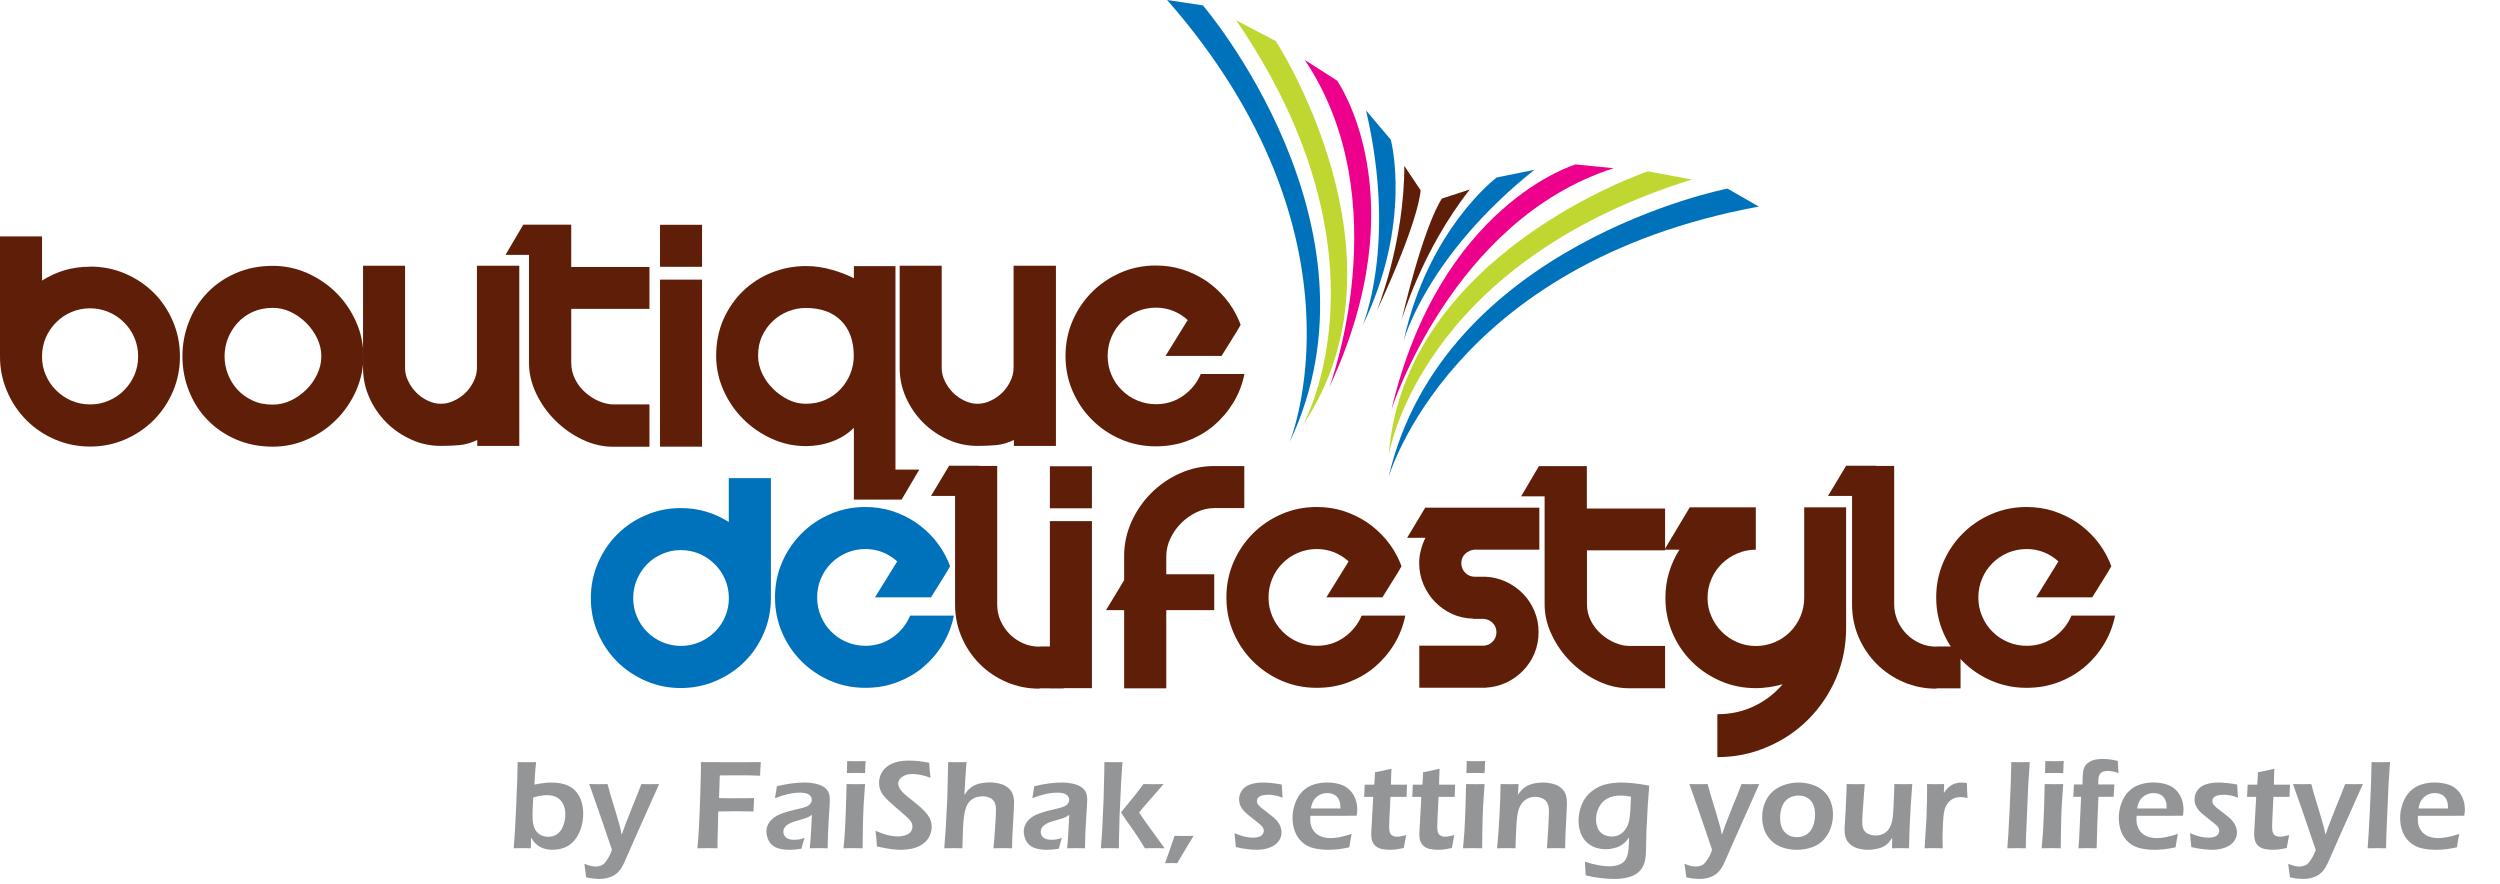 <svg width="232" height="82" viewBox="0 0 232 82" fill="none" xmlns="http://www.w3.org/2000/svg">
<path d="M108.31 0L111.63 0.5C111.63 0.5 129.21 20.98 119.67 41.05C119.67 41.05 127.55 21.98 108.31 0Z" fill="#0072BC"/>
<path d="M114.73 1.89L118.4 3.82C118.4 3.82 131.46 23.85 120.9 39.45C120.9 39.45 129.78 23.91 114.73 1.9V1.89Z" fill="#BFD730"/>
<path d="M121.08 5.56L124.08 7.48C124.08 7.48 131.66 18.18 123.37 35.91C123.37 35.91 129.85 18.62 121.08 5.56Z" fill="#EC008C"/>
<path d="M126.77 10.25L129.07 12.97C129.07 12.97 131.11 20.67 126.43 30.25C126.43 30.25 129.68 22.78 126.77 10.25Z" fill="#0072BC"/>
<path d="M130.32 15.39L131.83 17.65C131.83 17.65 131.83 20.14 127.75 28.89C127.75 28.89 130.32 22.63 130.32 15.39Z" fill="#5F1E07"/>
<path d="M163.22 19.17L160.31 17.5C160.31 17.5 133.82 22.66 128.85 44.32C128.85 44.32 134.5 24.47 163.22 19.17Z" fill="#0072BC"/>
<path d="M157 16.66L152.93 15.9C152.93 15.9 130.26 23.5 128.87 42.29C128.87 42.29 131.54 24.59 157 16.66Z" fill="#BFD730"/>
<path d="M149.75 15.61L146.21 15.26C146.21 15.26 133.63 18.96 129.13 37.99C129.13 37.99 134.77 20.41 149.75 15.61Z" fill="#EC008C"/>
<path d="M142.38 15.76L138.89 16.47C138.89 16.47 132.52 21.24 130.25 31.66C130.25 31.66 132.34 23.79 142.39 15.76H142.38Z" fill="#0072BC"/>
<path d="M136.41 17.58L133.82 18.42C133.82 18.42 132.28 20.37 130.05 29.76C130.05 29.76 131.92 23.26 136.41 17.57V17.58Z" fill="#5F1E07"/>
<path d="M8.36 24.74C9.51 24.74 10.59 24.95 11.61 25.39C12.62 25.82 13.51 26.42 14.27 27.17C15.03 27.93 15.62 28.82 16.05 29.83C16.48 30.84 16.7 31.92 16.7 33.08C16.7 34.24 16.48 35.31 16.05 36.32C15.62 37.33 15.02 38.22 14.27 38.98C13.51 39.74 12.62 40.34 11.61 40.78C10.6 41.22 9.51 41.44 8.36 41.44C7.21 41.44 6.12 41.22 5.1 40.78C4.08 40.34 3.19 39.74 2.44 38.98C1.69 38.22 1.09 37.34 0.66 36.32C0.22 35.31 0 34.23 0 33.08V21.94H3.9V26.04C4.54 25.63 5.23 25.31 5.98 25.08C6.73 24.86 7.52 24.75 8.35 24.75L8.36 24.74ZM8.36 37.53C8.97 37.53 9.54 37.42 10.09 37.18C10.63 36.95 11.11 36.63 11.51 36.22C11.92 35.81 12.24 35.34 12.47 34.81C12.7 34.28 12.82 33.7 12.82 33.07C12.82 32.44 12.7 31.87 12.47 31.33C12.24 30.79 11.92 30.32 11.51 29.92C11.1 29.51 10.63 29.19 10.09 28.96C9.55 28.73 8.97 28.61 8.36 28.61C7.75 28.61 7.16 28.73 6.62 28.96C6.08 29.19 5.61 29.51 5.21 29.92C4.8 30.33 4.48 30.8 4.25 31.33C4.02 31.87 3.9 32.44 3.9 33.07C3.9 33.7 4.01 34.27 4.25 34.81C4.48 35.35 4.8 35.82 5.21 36.22C5.62 36.63 6.09 36.95 6.62 37.18C7.16 37.41 7.73 37.53 8.36 37.53Z" fill="#5F1E07"/>
<path d="M33.72 33.07C33.72 34.19 33.49 35.25 33.04 36.27C32.59 37.28 31.98 38.17 31.21 38.94C30.45 39.71 29.55 40.32 28.53 40.77C27.51 41.23 26.44 41.45 25.32 41.45C24.06 41.45 22.91 41.22 21.88 40.77C20.85 40.32 19.97 39.71 19.23 38.94C18.49 38.18 17.93 37.28 17.53 36.27C17.13 35.26 16.93 34.19 16.93 33.07C16.93 31.95 17.13 30.88 17.53 29.86C17.93 28.84 18.5 27.94 19.23 27.18C19.96 26.41 20.85 25.8 21.88 25.35C22.91 24.9 24.06 24.67 25.32 24.67C26.44 24.67 27.51 24.9 28.53 25.35C29.55 25.81 30.45 26.42 31.21 27.18C31.98 27.95 32.59 28.84 33.04 29.86C33.5 30.88 33.72 31.95 33.72 33.07ZM29.82 33.07C29.82 32.49 29.69 31.94 29.44 31.41C29.18 30.87 28.85 30.4 28.42 29.97C28 29.55 27.52 29.21 26.98 28.95C26.44 28.69 25.89 28.57 25.32 28.57C24.62 28.57 23.99 28.7 23.44 28.95C22.89 29.2 22.42 29.55 22.04 29.97C21.66 30.39 21.36 30.87 21.15 31.41C20.94 31.94 20.84 32.5 20.84 33.07C20.84 33.64 20.94 34.18 21.15 34.72C21.36 35.26 21.65 35.74 22.04 36.16C22.42 36.58 22.89 36.91 23.44 37.17C23.99 37.43 24.62 37.55 25.32 37.55C25.89 37.55 26.45 37.42 26.98 37.17C27.52 36.92 27.99 36.58 28.42 36.16C28.84 35.75 29.18 35.27 29.44 34.72C29.69 34.18 29.82 33.63 29.82 33.07Z" fill="#5F1E07"/>
<path d="M48.19 24.66V41.38H44.29V40.83C43.73 41.1 43.17 41.26 42.61 41.31C42.05 41.36 41.49 41.38 40.93 41.38C39.95 41.38 39.03 41.19 38.16 40.79C37.29 40.4 36.52 39.87 35.86 39.21C35.2 38.55 34.67 37.78 34.28 36.91C33.89 36.04 33.69 35.12 33.69 34.14V24.66H37.59V34.14C37.59 34.56 37.68 34.96 37.88 35.36C38.07 35.76 38.32 36.11 38.63 36.43C38.94 36.75 39.3 36.99 39.69 37.18C40.09 37.37 40.5 37.47 40.91 37.47C41.32 37.47 41.74 37.38 42.14 37.18C42.55 36.99 42.91 36.74 43.22 36.43C43.53 36.12 43.78 35.76 43.97 35.36C44.16 34.96 44.26 34.55 44.26 34.14V24.66H48.16H48.19Z" fill="#5F1E07"/>
<path d="M53.01 28.64V33.65C53.01 34.22 53.14 34.75 53.39 35.23C53.64 35.71 53.96 36.12 54.35 36.45C54.73 36.78 55.15 37.05 55.61 37.24C56.07 37.43 56.5 37.53 56.92 37.53H60.27V41.46H56.92C55.94 41.46 54.99 41.24 54.04 40.79C53.1 40.34 52.26 39.75 51.53 39.02C50.79 38.29 50.2 37.45 49.76 36.52C49.31 35.59 49.09 34.63 49.09 33.66V23.65H46.91L48.56 20.85H53.01V24.78H60.27V28.66H53.01V28.64Z" fill="#5F1E07"/>
<path d="M61.25 24.76V20.86H65.15V24.76H61.25ZM61.25 41.45V25.95H65.15V41.45H61.25Z" fill="#5F1E07"/>
<path d="M85.32 43.56L83.67 46.36H79.24V39.7C78.68 40.26 78.01 40.68 77.22 40.97C76.43 41.26 75.62 41.4 74.79 41.4C73.69 41.4 72.63 41.17 71.63 40.72C70.62 40.26 69.74 39.66 68.97 38.89C68.2 38.12 67.59 37.23 67.14 36.22C66.69 35.21 66.46 34.14 66.46 33.02C66.46 31.77 66.69 30.64 67.14 29.62C67.6 28.6 68.21 27.72 68.97 26.99C69.74 26.26 70.62 25.69 71.63 25.29C72.64 24.89 73.69 24.69 74.79 24.69C75.62 24.69 76.43 24.81 77.22 25.04C78.01 25.27 78.68 25.53 79.24 25.82V24.7H83.1V43.58H85.33L85.32 43.56ZM74.78 37.47C75.47 37.47 76.08 37.34 76.63 37.09C77.18 36.84 77.65 36.5 78.03 36.08C78.41 35.67 78.71 35.19 78.92 34.66C79.13 34.12 79.23 33.58 79.23 33.02C79.23 31.65 78.84 30.56 78.06 29.77C77.28 28.98 76.18 28.58 74.78 28.58C74.22 28.58 73.68 28.68 73.15 28.89C72.62 29.1 72.15 29.39 71.74 29.78C71.32 30.16 70.99 30.63 70.73 31.17C70.47 31.71 70.35 32.33 70.35 33.02C70.35 33.58 70.48 34.13 70.73 34.66C70.98 35.2 71.32 35.67 71.74 36.08C72.15 36.5 72.63 36.83 73.15 37.09C73.68 37.35 74.22 37.47 74.78 37.47Z" fill="#5F1E07"/>
<path d="M97.99 24.66V41.38H94.09V40.83C93.53 41.1 92.97 41.26 92.41 41.31C91.85 41.36 91.29 41.38 90.73 41.38C89.76 41.38 88.83 41.19 87.96 40.79C87.09 40.4 86.32 39.87 85.66 39.21C85 38.55 84.47 37.78 84.08 36.91C83.69 36.04 83.49 35.12 83.49 34.14V24.66H87.39V34.14C87.39 34.56 87.48 34.96 87.68 35.36C87.87 35.76 88.12 36.11 88.43 36.43C88.74 36.74 89.1 36.99 89.49 37.18C89.89 37.37 90.3 37.47 90.71 37.47C91.12 37.47 91.54 37.38 91.94 37.18C92.35 36.99 92.71 36.74 93.02 36.43C93.33 36.12 93.58 35.76 93.77 35.36C93.96 34.96 94.06 34.55 94.06 34.14V24.66H97.96H97.99Z" fill="#5F1E07"/>
<path d="M115.48 34.72C115.29 35.68 114.94 36.57 114.44 37.39C113.93 38.21 113.32 38.92 112.61 39.52C111.89 40.12 111.08 40.58 110.17 40.92C109.26 41.26 108.29 41.42 107.27 41.42C106.1 41.42 105.01 41.2 104 40.76C102.99 40.32 102.1 39.72 101.34 38.96C100.58 38.2 99.98 37.32 99.54 36.3C99.1 35.29 98.88 34.2 98.88 33.03C98.88 31.86 99.1 30.77 99.54 29.76C99.98 28.75 100.58 27.86 101.34 27.1C102.1 26.34 102.99 25.74 104 25.3C105.01 24.86 106.1 24.64 107.27 24.64C108.13 24.64 108.95 24.76 109.74 25.01C110.52 25.26 111.24 25.61 111.91 26.05C112.57 26.5 113.16 27.03 113.68 27.64C114.2 28.26 114.62 28.93 114.94 29.67C115.02 29.84 115.08 30 115.13 30.15L114.75 30.8L113.36 33.03H108.16L110.22 29.7C109.82 29.33 109.37 29.05 108.87 28.85C108.36 28.65 107.83 28.55 107.28 28.55C106.66 28.55 106.07 28.67 105.53 28.9C104.99 29.13 104.51 29.45 104.1 29.86C103.69 30.27 103.37 30.74 103.14 31.28C102.91 31.82 102.79 32.41 102.79 33.03C102.79 33.65 102.91 34.24 103.14 34.78C103.37 35.32 103.69 35.8 104.1 36.2C104.51 36.61 104.98 36.93 105.53 37.16C106.07 37.39 106.66 37.51 107.28 37.51C108.22 37.51 109.06 37.25 109.81 36.72C110.55 36.19 111.09 35.52 111.43 34.71H115.5L115.48 34.72Z" fill="#5F1E07"/>
<path d="M71.54 44.37V55.51C71.54 56.66 71.32 57.74 70.88 58.76C70.44 59.77 69.85 60.66 69.09 61.41C68.34 62.16 67.45 62.75 66.43 63.19C65.41 63.63 64.32 63.85 63.17 63.85C62.02 63.85 60.94 63.63 59.93 63.19C58.92 62.75 58.03 62.16 57.28 61.41C56.53 60.66 55.93 59.78 55.49 58.76C55.05 57.75 54.83 56.66 54.83 55.51C54.83 54.36 55.05 53.27 55.49 52.25C55.93 51.23 56.52 50.34 57.28 49.59C58.03 48.84 58.91 48.24 59.93 47.81C60.94 47.37 62.02 47.15 63.17 47.15C64 47.15 64.79 47.26 65.53 47.48C66.27 47.7 66.97 48.02 67.63 48.44V44.37H71.53H71.54ZM63.18 59.94C63.8 59.94 64.38 59.82 64.92 59.59C65.45 59.36 65.93 59.04 66.33 58.64C66.74 58.24 67.06 57.77 67.29 57.23C67.52 56.69 67.64 56.11 67.64 55.51C67.64 54.91 67.52 54.31 67.29 53.77C67.06 53.24 66.74 52.76 66.33 52.36C65.92 51.95 65.45 51.63 64.92 51.4C64.38 51.17 63.81 51.05 63.18 51.05C62.55 51.05 62 51.17 61.46 51.4C60.92 51.63 60.45 51.95 60.05 52.36C59.65 52.77 59.34 53.24 59.11 53.77C58.88 54.31 58.76 54.89 58.76 55.51C58.76 56.13 58.88 56.69 59.11 57.23C59.34 57.77 59.65 58.24 60.05 58.64C60.45 59.04 60.92 59.36 61.46 59.59C62 59.82 62.58 59.94 63.18 59.94Z" fill="#0072BC"/>
<path d="M88.52 57.13C88.33 58.09 87.98 58.98 87.48 59.8C86.98 60.62 86.36 61.33 85.65 61.93C84.93 62.53 84.11 62.99 83.21 63.33C82.3 63.67 81.33 63.83 80.31 63.83C79.14 63.83 78.05 63.61 77.04 63.17C76.03 62.73 75.14 62.13 74.38 61.37C73.62 60.61 73.02 59.73 72.58 58.71C72.14 57.7 71.92 56.61 71.92 55.44C71.92 54.27 72.14 53.19 72.58 52.17C73.02 51.16 73.62 50.27 74.38 49.51C75.14 48.75 76.02 48.15 77.04 47.71C78.05 47.27 79.14 47.05 80.31 47.05C81.17 47.05 81.99 47.17 82.78 47.42C83.56 47.67 84.28 48.02 84.95 48.46C85.61 48.91 86.2 49.44 86.72 50.05C87.24 50.67 87.66 51.34 87.98 52.07C88.06 52.25 88.12 52.4 88.17 52.55L87.79 53.2L86.4 55.43H81.2L83.26 52.1C82.86 51.73 82.41 51.45 81.91 51.25C81.41 51.05 80.87 50.95 80.32 50.95C79.7 50.95 79.11 51.07 78.57 51.3C78.03 51.53 77.55 51.85 77.14 52.26C76.73 52.67 76.41 53.14 76.18 53.69C75.95 54.23 75.83 54.82 75.83 55.44C75.83 56.06 75.95 56.65 76.18 57.19C76.41 57.73 76.73 58.21 77.14 58.62C77.55 59.03 78.02 59.35 78.57 59.58C79.11 59.81 79.7 59.93 80.32 59.93C81.26 59.93 82.1 59.67 82.84 59.14C83.59 58.61 84.12 57.94 84.46 57.13H88.53H88.52Z" fill="#0072BC"/>
<path d="M98.7 59.98V63.88H96.47V63.91C95.38 63.91 94.37 63.71 93.41 63.3C92.46 62.89 91.63 62.33 90.92 61.62C90.21 60.91 89.65 60.08 89.24 59.13C88.83 58.18 88.63 57.16 88.63 56.08V46.02H86.4L88.08 43.22H90.86L90.84 43.24H92.54V56.08C92.54 56.62 92.64 57.13 92.85 57.6C93.06 58.07 93.34 58.48 93.7 58.85C94.06 59.21 94.48 59.49 94.95 59.7C95.42 59.91 95.93 60.01 96.47 60.01V59.99H98.7V59.98Z" fill="#5F1E07"/>
<path d="M97.43 47.17V43.27H101.33V47.17H97.43ZM97.43 63.86V48.36H101.33V63.86H97.43Z" fill="#5F1E07"/>
<path d="M115.47 43.24V47.15H112.69C112.13 47.15 111.58 47.28 111.05 47.53C110.51 47.79 110.04 48.12 109.62 48.54C109.2 48.95 108.87 49.43 108.61 49.97C108.36 50.51 108.23 51.05 108.23 51.61V53.29H112.68V56.62H108.23V63.88H104.32V56.62H102.64L104.32 53.84V51.61C104.32 50.49 104.55 49.43 105 48.42C105.46 47.41 106.06 46.53 106.83 45.76C107.6 44.99 108.48 44.38 109.49 43.93C110.5 43.47 111.56 43.25 112.68 43.25H115.46L115.47 43.24Z" fill="#5F1E07"/>
<path d="M130.41 57.13C130.22 58.09 129.87 58.98 129.37 59.8C128.87 60.62 128.25 61.33 127.54 61.93C126.82 62.53 126 62.99 125.1 63.33C124.2 63.67 123.22 63.83 122.2 63.83C121.03 63.83 119.94 63.61 118.93 63.17C117.92 62.73 117.03 62.13 116.27 61.37C115.51 60.61 114.91 59.73 114.47 58.71C114.03 57.7 113.81 56.61 113.81 55.44C113.81 54.27 114.03 53.19 114.47 52.17C114.91 51.16 115.51 50.27 116.27 49.51C117.03 48.75 117.91 48.15 118.93 47.71C119.94 47.27 121.03 47.05 122.2 47.05C123.06 47.05 123.89 47.17 124.67 47.42C125.45 47.67 126.17 48.02 126.84 48.46C127.5 48.91 128.09 49.44 128.61 50.05C129.13 50.67 129.55 51.34 129.87 52.07C129.95 52.25 130.01 52.4 130.06 52.55L129.68 53.2L128.29 55.43H123.09L125.15 52.1C124.75 51.73 124.3 51.45 123.8 51.25C123.3 51.05 122.76 50.95 122.21 50.95C121.59 50.95 121 51.07 120.46 51.3C119.92 51.53 119.44 51.85 119.03 52.26C118.62 52.67 118.3 53.14 118.07 53.69C117.84 54.23 117.72 54.82 117.72 55.44C117.72 56.06 117.84 56.65 118.07 57.19C118.3 57.73 118.62 58.21 119.03 58.62C119.44 59.03 119.91 59.35 120.46 59.58C121 59.81 121.59 59.93 122.21 59.93C123.15 59.93 123.99 59.67 124.74 59.14C125.48 58.61 126.02 57.94 126.36 57.13H130.43H130.41Z" fill="#5F1E07"/>
<path d="M135.96 51.4C135.73 51.63 135.61 51.91 135.61 52.25C135.61 52.59 135.73 52.9 135.97 53.15C136.21 53.4 136.51 53.52 136.86 53.52H137.84C138.53 53.55 139.17 53.71 139.77 53.99C140.37 54.27 140.89 54.64 141.34 55.1C141.79 55.56 142.14 56.1 142.4 56.72C142.66 57.33 142.78 57.99 142.78 58.67C142.78 59.35 142.65 60.03 142.4 60.63C142.15 61.24 141.79 61.77 141.34 62.24C140.89 62.7 140.37 63.07 139.77 63.35C139.17 63.63 138.53 63.78 137.84 63.82H131.71V59.92H137.67C138 59.91 138.29 59.78 138.52 59.54C138.75 59.3 138.87 59.01 138.87 58.68C138.87 58.33 138.75 58.03 138.5 57.79C138.25 57.55 137.95 57.43 137.6 57.43H136.71V57.41C136.01 57.39 135.35 57.25 134.75 56.97C134.14 56.69 133.62 56.32 133.17 55.86C132.72 55.4 132.37 54.86 132.1 54.24C131.84 53.63 131.7 52.97 131.7 52.26C131.7 51.84 131.75 51.44 131.86 51.04C131.96 50.64 132.1 50.27 132.28 49.91H130.58L132.26 47.11H142.85V51.01H136.81C136.48 51.04 136.19 51.18 135.96 51.41V51.4Z" fill="#5F1E07"/>
<path d="M147.27 51.05V56.06C147.27 56.63 147.4 57.16 147.65 57.64C147.91 58.12 148.22 58.52 148.61 58.86C148.99 59.19 149.41 59.46 149.87 59.65C150.32 59.84 150.76 59.94 151.17 59.94H154.52V63.87H151.17C150.2 63.87 149.24 63.65 148.29 63.2C147.35 62.75 146.51 62.16 145.78 61.43C145.04 60.7 144.45 59.86 144.01 58.93C143.56 58 143.34 57.04 143.34 56.07V46.06H141.16L142.81 43.26H147.26V47.19H154.52V51.07H147.26L147.27 51.05Z" fill="#5F1E07"/>
<path d="M171.32 47.1V58.26C171.32 59.92 171.01 61.48 170.39 62.93C169.77 64.38 168.91 65.65 167.83 66.74C166.75 67.83 165.48 68.69 164.02 69.31C162.57 69.94 161.02 70.26 159.37 70.26V66.28C160.6 66.28 161.73 66.03 162.77 65.54C163.81 65.04 164.69 64.37 165.43 63.5C165.03 63.61 164.63 63.7 164.22 63.76C163.81 63.82 163.38 63.86 162.94 63.86C161.77 63.86 160.68 63.64 159.67 63.2C158.66 62.76 157.77 62.17 157.01 61.41C156.25 60.66 155.65 59.77 155.21 58.75C154.77 57.73 154.55 56.64 154.55 55.49C154.55 54.66 154.66 53.87 154.89 53.12C155.11 52.37 155.43 51.67 155.85 51.01H154.46L156.81 47.08H162.94V51.01C162.33 51.01 161.76 51.13 161.22 51.36C160.68 51.59 160.2 51.91 159.79 52.31C159.38 52.71 159.06 53.18 158.82 53.73C158.58 54.28 158.46 54.87 158.46 55.49C158.46 56.11 158.58 56.67 158.82 57.21C159.06 57.75 159.38 58.23 159.79 58.64C160.2 59.05 160.67 59.36 161.22 59.6C161.76 59.83 162.34 59.95 162.94 59.95C163.54 59.95 164.14 59.83 164.69 59.6C165.23 59.37 165.71 59.05 166.12 58.64C166.53 58.23 166.84 57.76 167.08 57.21C167.31 56.67 167.43 56.09 167.43 55.49V47.08H171.33L171.32 47.1Z" fill="#5F1E07"/>
<path d="M181.94 59.98V63.88H179.71V63.91C178.62 63.91 177.61 63.71 176.65 63.3C175.7 62.89 174.87 62.33 174.16 61.62C173.45 60.91 172.89 60.08 172.48 59.13C172.07 58.18 171.87 57.16 171.87 56.08V46.02H169.64L171.32 43.22H174.1L174.08 43.24H175.78V56.08C175.78 56.62 175.89 57.13 176.09 57.6C176.3 58.07 176.58 58.48 176.94 58.85C177.3 59.21 177.71 59.49 178.19 59.7C178.66 59.91 179.17 60.01 179.71 60.01V59.99H181.94V59.98Z" fill="#5F1E07"/>
<path d="M196.28 57.13C196.09 58.09 195.74 58.98 195.24 59.8C194.74 60.62 194.13 61.33 193.41 61.93C192.69 62.53 191.88 62.99 190.97 63.33C190.06 63.67 189.09 63.83 188.07 63.83C186.9 63.83 185.82 63.61 184.8 63.17C183.79 62.73 182.9 62.13 182.14 61.37C181.38 60.61 180.78 59.73 180.34 58.71C179.9 57.7 179.68 56.61 179.68 55.44C179.68 54.27 179.9 53.19 180.34 52.17C180.78 51.16 181.38 50.27 182.14 49.51C182.9 48.75 183.78 48.15 184.8 47.71C185.82 47.27 186.91 47.05 188.07 47.05C188.93 47.05 189.75 47.17 190.54 47.42C191.32 47.67 192.04 48.02 192.71 48.46C193.37 48.91 193.96 49.44 194.48 50.05C195 50.67 195.42 51.34 195.74 52.07C195.82 52.25 195.88 52.4 195.93 52.55L195.55 53.2L194.16 55.43H188.96L191.02 52.1C190.62 51.73 190.17 51.45 189.67 51.25C189.17 51.05 188.64 50.95 188.08 50.95C187.46 50.95 186.87 51.07 186.33 51.3C185.79 51.53 185.31 51.85 184.9 52.26C184.49 52.67 184.17 53.14 183.94 53.69C183.71 54.24 183.59 54.82 183.59 55.44C183.59 56.06 183.71 56.65 183.94 57.19C184.17 57.73 184.49 58.21 184.9 58.62C185.31 59.03 185.78 59.35 186.33 59.58C186.87 59.81 187.45 59.93 188.08 59.93C189.02 59.93 189.86 59.67 190.61 59.14C191.35 58.61 191.89 57.94 192.23 57.13H196.3H196.28Z" fill="#5F1E07"/>
<path d="M47.672 78.72C47.742 77.978 47.818 76.689 47.9 74.853C47.986 73.013 48.031 71.636 48.035 70.722C48.383 70.73 48.684 70.734 48.937 70.734C49.191 70.734 49.463 70.73 49.752 70.722C49.685 71.273 49.633 71.968 49.594 72.808C49.977 72.734 50.281 72.685 50.508 72.661C50.734 72.634 50.959 72.62 51.182 72.62C51.795 72.62 52.31 72.718 52.728 72.913C53.15 73.105 53.488 73.425 53.742 73.874C53.996 74.32 54.123 74.861 54.123 75.497C54.123 75.943 54.059 76.376 53.93 76.798C53.805 77.216 53.615 77.589 53.361 77.917C53.111 78.242 52.807 78.48 52.447 78.632C52.088 78.784 51.697 78.861 51.275 78.861C51.072 78.861 50.883 78.841 50.707 78.802C50.535 78.767 50.375 78.714 50.227 78.644C50.082 78.573 49.951 78.492 49.834 78.398C49.721 78.304 49.625 78.21 49.547 78.117C49.473 78.023 49.385 77.892 49.283 77.724L49.26 78.72C48.939 78.712 48.687 78.708 48.504 78.708C48.363 78.708 48.086 78.712 47.672 78.72ZM49.482 74.003L49.435 75.005C49.424 75.22 49.418 75.429 49.418 75.632C49.418 76.117 49.467 76.499 49.564 76.781C49.666 77.058 49.836 77.273 50.074 77.425C50.312 77.577 50.58 77.654 50.877 77.654C51.201 77.654 51.482 77.568 51.721 77.396C51.959 77.22 52.141 76.964 52.266 76.628C52.395 76.292 52.459 75.939 52.459 75.568C52.459 75.032 52.316 74.603 52.031 74.279C51.746 73.954 51.326 73.792 50.771 73.792C50.592 73.792 50.404 73.808 50.209 73.839C50.014 73.867 49.771 73.921 49.482 74.003ZM54.398 81.415C54.328 80.829 54.271 80.407 54.228 80.15C54.603 80.325 54.957 80.413 55.289 80.413C55.391 80.413 55.494 80.4 55.599 80.372C55.705 80.349 55.803 80.314 55.892 80.267C55.951 80.236 56.01 80.191 56.068 80.132C56.131 80.073 56.215 79.966 56.32 79.81C56.426 79.654 56.517 79.499 56.596 79.347C56.658 79.218 56.723 79.056 56.789 78.861L55.57 75.292L54.68 72.761C55.09 72.769 55.385 72.773 55.564 72.773C55.771 72.773 56.043 72.769 56.379 72.761C56.461 73.085 56.537 73.367 56.607 73.605L57.164 75.445C57.336 76.011 57.459 76.437 57.533 76.722C57.58 76.909 57.635 77.157 57.697 77.466C57.814 77.111 57.916 76.822 58.002 76.599C58.154 76.193 58.367 75.65 58.641 74.97L59.209 73.57C59.31 73.32 59.414 73.05 59.52 72.761C59.871 72.769 60.139 72.773 60.322 72.773C60.49 72.773 60.771 72.769 61.166 72.761L58.91 77.818L57.932 80.05C57.795 80.339 57.664 80.564 57.539 80.724C57.437 80.861 57.326 80.978 57.205 81.075C57.088 81.169 56.963 81.247 56.83 81.31C56.662 81.388 56.48 81.45 56.285 81.497C56.062 81.544 55.838 81.568 55.611 81.568C55.482 81.568 55.303 81.556 55.072 81.532C54.842 81.509 54.617 81.47 54.398 81.415ZM64.717 78.72C64.787 77.954 64.834 77.339 64.857 76.874C64.9 76.097 64.945 74.984 64.992 73.534C65.027 72.464 65.045 71.708 65.045 71.267V70.722C66.166 70.73 67.146 70.734 67.986 70.734L69.627 70.728L70.605 70.722C70.562 71.304 70.539 71.726 70.535 71.987L69.697 71.958L69.357 71.952H68.9H68.01L66.797 71.958L66.727 74.062L67.723 74.079C68.48 74.079 68.967 74.077 69.182 74.073L69.978 74.062C69.951 74.515 69.933 74.929 69.926 75.304C69.246 75.288 68.705 75.281 68.303 75.281C67.795 75.281 67.246 75.288 66.656 75.304L66.592 77.894L66.586 78.421V78.72L65.689 78.708C65.642 78.708 65.318 78.712 64.717 78.72ZM71.918 74.068C71.973 73.786 72.006 73.589 72.017 73.476C72.033 73.362 72.058 73.191 72.094 72.96C72.625 72.835 73.094 72.747 73.5 72.697C73.906 72.646 74.299 72.62 74.678 72.62C75.107 72.62 75.502 72.671 75.861 72.773C76.221 72.87 76.502 73.029 76.705 73.247C76.908 73.466 77.01 73.781 77.01 74.191C77.01 74.413 76.978 74.982 76.916 75.896C76.853 76.806 76.816 77.747 76.805 78.72C76.508 78.712 76.234 78.708 75.984 78.708C75.746 78.708 75.467 78.712 75.146 78.72C75.197 78.247 75.238 77.7 75.269 77.079L75.346 75.62C75.197 75.718 75.084 75.786 75.006 75.825C74.928 75.865 74.84 75.902 74.742 75.937C74.644 75.968 74.473 76.019 74.227 76.089C73.98 76.156 73.783 76.214 73.635 76.265C73.486 76.316 73.352 76.374 73.23 76.441C73.113 76.503 73.014 76.575 72.932 76.657C72.85 76.736 72.789 76.82 72.75 76.909C72.715 76.995 72.697 77.089 72.697 77.191C72.697 77.355 72.744 77.497 72.838 77.618C72.936 77.736 73.057 77.818 73.201 77.865C73.346 77.911 73.516 77.935 73.711 77.935C73.836 77.935 73.967 77.925 74.103 77.906C74.244 77.886 74.432 77.837 74.666 77.759C74.584 77.982 74.488 78.314 74.379 78.755C74.102 78.802 73.881 78.831 73.717 78.843C73.553 78.855 73.4 78.861 73.26 78.861C72.767 78.861 72.363 78.794 72.047 78.661C71.73 78.529 71.496 78.318 71.344 78.029C71.195 77.74 71.121 77.448 71.121 77.156C71.121 76.987 71.15 76.822 71.209 76.657C71.267 76.493 71.353 76.343 71.467 76.206C71.58 76.07 71.727 75.939 71.906 75.814C72.086 75.685 72.346 75.562 72.686 75.445C73.025 75.323 73.475 75.202 74.033 75.081C74.182 75.05 74.336 75.013 74.496 74.97C74.656 74.923 74.783 74.878 74.877 74.835C74.975 74.792 75.058 74.737 75.129 74.671C75.199 74.601 75.25 74.529 75.281 74.454C75.316 74.38 75.334 74.304 75.334 74.226C75.334 74.073 75.283 73.945 75.182 73.839C75.084 73.734 74.955 73.661 74.795 73.622C74.639 73.579 74.465 73.558 74.273 73.558C73.562 73.558 72.777 73.728 71.918 74.068ZM78.592 71.742C78.607 71.339 78.615 71.031 78.615 70.816V70.628C78.971 70.636 79.26 70.64 79.482 70.64C79.787 70.64 80.07 70.636 80.332 70.628C80.32 70.726 80.312 70.837 80.308 70.962L80.279 71.742C79.982 71.734 79.709 71.73 79.459 71.73C79.209 71.73 78.92 71.734 78.592 71.742ZM78.275 78.72C78.334 78.134 78.375 77.644 78.398 77.249C78.437 76.624 78.471 75.904 78.498 75.087C78.529 74.271 78.551 73.495 78.562 72.761C78.945 72.769 79.232 72.773 79.424 72.773C79.6 72.773 79.885 72.769 80.279 72.761C80.225 73.441 80.18 74.089 80.144 74.706C80.113 75.323 80.09 76.031 80.074 76.827C80.058 77.624 80.051 78.255 80.051 78.72C79.695 78.712 79.41 78.708 79.195 78.708C78.992 78.708 78.686 78.712 78.275 78.72ZM81.375 78.55C81.344 77.956 81.303 77.472 81.252 77.097C82.017 77.445 82.713 77.618 83.338 77.618C83.588 77.618 83.82 77.581 84.035 77.507C84.254 77.429 84.414 77.322 84.516 77.185C84.621 77.044 84.674 76.888 84.674 76.716C84.674 76.583 84.65 76.464 84.603 76.359C84.533 76.214 84.416 76.064 84.252 75.907C84.025 75.693 83.621 75.339 83.039 74.847C82.762 74.609 82.57 74.439 82.465 74.337C82.23 74.115 82.051 73.915 81.926 73.74C81.801 73.56 81.711 73.382 81.656 73.206C81.602 73.031 81.574 72.843 81.574 72.644C81.574 72.277 81.676 71.933 81.879 71.612C82.086 71.288 82.392 71.036 82.799 70.857C83.209 70.673 83.725 70.581 84.346 70.581C84.904 70.581 85.533 70.65 86.232 70.786C86.252 71.193 86.291 71.657 86.35 72.181C85.74 71.947 85.178 71.829 84.662 71.829C84.279 71.829 83.965 71.917 83.719 72.093C83.477 72.265 83.355 72.466 83.355 72.697C83.355 72.759 83.363 72.825 83.379 72.896C83.394 72.962 83.418 73.029 83.449 73.095C83.48 73.157 83.535 73.242 83.613 73.347C83.695 73.448 83.812 73.57 83.965 73.71C84.121 73.847 84.254 73.958 84.363 74.044L85.178 74.7C85.361 74.853 85.525 75.001 85.67 75.146C85.814 75.29 85.937 75.429 86.039 75.562C86.144 75.695 86.227 75.822 86.285 75.943C86.344 76.064 86.387 76.189 86.414 76.318C86.445 76.443 86.461 76.575 86.461 76.716C86.461 77.044 86.385 77.355 86.232 77.648C86.08 77.937 85.861 78.175 85.576 78.362C85.291 78.55 84.978 78.679 84.639 78.749C84.299 78.823 83.939 78.861 83.561 78.861C83.311 78.861 83.019 78.839 82.687 78.796C82.355 78.753 81.918 78.671 81.375 78.55ZM87.627 78.72L87.767 76.816L87.908 74.091L87.99 70.722C88.334 70.73 88.619 70.734 88.846 70.734C89.142 70.734 89.426 70.73 89.695 70.722L89.59 72.117C89.566 72.46 89.535 73.013 89.496 73.775C89.621 73.587 89.725 73.447 89.807 73.353C89.892 73.259 89.986 73.173 90.088 73.095C90.193 73.013 90.301 72.945 90.41 72.89C90.519 72.835 90.646 72.786 90.791 72.743C90.939 72.7 91.103 72.667 91.283 72.644C91.463 72.62 91.646 72.609 91.834 72.609C92.158 72.609 92.469 72.646 92.766 72.72C93.066 72.794 93.324 72.919 93.539 73.095C93.758 73.271 93.906 73.478 93.984 73.716C94.066 73.95 94.107 74.197 94.107 74.454C94.107 74.622 94.098 74.884 94.078 75.24L93.937 77.8C93.926 78.066 93.92 78.372 93.92 78.72C93.603 78.712 93.324 78.708 93.082 78.708C92.82 78.708 92.521 78.712 92.186 78.72C92.24 78.259 92.293 77.63 92.344 76.833C92.398 76.036 92.426 75.47 92.426 75.134C92.426 74.825 92.375 74.585 92.273 74.413C92.176 74.237 92.029 74.109 91.834 74.027C91.642 73.941 91.432 73.898 91.201 73.898C90.904 73.898 90.642 73.95 90.416 74.056C90.197 74.157 90.014 74.31 89.865 74.513C89.744 74.681 89.642 74.921 89.561 75.234C89.475 75.562 89.412 76.07 89.373 76.757C89.353 77.089 89.332 77.743 89.308 78.72C89 78.712 88.734 78.708 88.512 78.708C88.301 78.708 88.006 78.712 87.627 78.72ZM95.801 74.068C95.855 73.786 95.889 73.589 95.9 73.476C95.916 73.362 95.941 73.191 95.977 72.96C96.508 72.835 96.977 72.747 97.383 72.697C97.789 72.646 98.182 72.62 98.561 72.62C98.99 72.62 99.385 72.671 99.744 72.773C100.103 72.87 100.385 73.029 100.588 73.247C100.791 73.466 100.893 73.781 100.893 74.191C100.893 74.413 100.861 74.982 100.799 75.896C100.736 76.806 100.699 77.747 100.687 78.72C100.391 78.712 100.117 78.708 99.867 78.708C99.629 78.708 99.35 78.712 99.029 78.72C99.08 78.247 99.121 77.7 99.152 77.079L99.228 75.62C99.08 75.718 98.967 75.786 98.889 75.825C98.811 75.865 98.723 75.902 98.625 75.937C98.527 75.968 98.355 76.019 98.109 76.089C97.863 76.156 97.666 76.214 97.517 76.265C97.369 76.316 97.234 76.374 97.113 76.441C96.996 76.503 96.896 76.575 96.814 76.657C96.732 76.736 96.672 76.82 96.633 76.909C96.598 76.995 96.58 77.089 96.58 77.191C96.58 77.355 96.627 77.497 96.721 77.618C96.818 77.736 96.939 77.818 97.084 77.865C97.228 77.911 97.398 77.935 97.594 77.935C97.719 77.935 97.85 77.925 97.986 77.906C98.127 77.886 98.314 77.837 98.549 77.759C98.467 77.982 98.371 78.314 98.262 78.755C97.984 78.802 97.764 78.831 97.6 78.843C97.436 78.855 97.283 78.861 97.142 78.861C96.65 78.861 96.246 78.794 95.93 78.661C95.613 78.529 95.379 78.318 95.227 78.029C95.078 77.74 95.004 77.448 95.004 77.156C95.004 76.987 95.033 76.822 95.092 76.657C95.15 76.493 95.236 76.343 95.35 76.206C95.463 76.07 95.609 75.939 95.789 75.814C95.969 75.685 96.228 75.562 96.568 75.445C96.908 75.323 97.357 75.202 97.916 75.081C98.064 75.05 98.219 75.013 98.379 74.97C98.539 74.923 98.666 74.878 98.76 74.835C98.857 74.792 98.941 74.737 99.012 74.671C99.082 74.601 99.133 74.529 99.164 74.454C99.199 74.38 99.217 74.304 99.217 74.226C99.217 74.073 99.166 73.945 99.064 73.839C98.967 73.734 98.838 73.661 98.678 73.622C98.521 73.579 98.348 73.558 98.156 73.558C97.445 73.558 96.66 73.728 95.801 74.068ZM102.158 78.72L102.275 77.197L102.41 74.273L102.475 71.771C102.482 71.318 102.486 70.968 102.486 70.722C102.896 70.73 103.187 70.734 103.359 70.734C103.562 70.734 103.83 70.73 104.162 70.722L104.039 72.626L103.898 75.661L103.84 77.929L103.834 78.72C103.486 78.712 103.213 78.708 103.014 78.708C102.787 78.708 102.502 78.712 102.158 78.72ZM104.027 75.386L105.217 73.933C105.318 73.808 105.439 73.654 105.58 73.47C105.721 73.286 105.898 73.05 106.113 72.761C106.519 72.769 106.816 72.773 107.004 72.773C107.262 72.773 107.588 72.769 107.982 72.761L106.055 74.976L105.709 75.398C105.994 75.851 106.785 76.958 108.082 78.72C107.73 78.712 107.43 78.708 107.18 78.708C106.93 78.708 106.619 78.712 106.248 78.72C106.021 78.349 105.836 78.052 105.691 77.829C105.551 77.603 105.42 77.406 105.299 77.237L104.303 75.814C104.275 75.775 104.184 75.632 104.027 75.386ZM108.117 80.109C108.383 79.378 108.676 78.531 108.996 77.566C109.422 77.573 109.723 77.577 109.898 77.577C110.039 77.577 110.328 77.573 110.766 77.566C110.609 77.831 110.443 78.105 110.268 78.386C110.096 78.663 109.918 78.96 109.734 79.277C109.555 79.593 109.393 79.868 109.248 80.103C109.002 80.095 108.816 80.091 108.691 80.091C108.539 80.091 108.348 80.097 108.117 80.109ZM114.691 78.609L114.562 77.32C114.945 77.476 115.269 77.585 115.535 77.648C115.801 77.706 116.045 77.736 116.268 77.736C116.49 77.736 116.678 77.71 116.83 77.659C116.982 77.605 117.096 77.527 117.17 77.425C117.244 77.32 117.281 77.21 117.281 77.097C117.281 77.046 117.275 76.999 117.264 76.956C117.256 76.913 117.238 76.868 117.211 76.822C117.187 76.775 117.158 76.732 117.123 76.693C117.092 76.65 117.047 76.603 116.988 76.552C116.93 76.497 116.846 76.429 116.736 76.347L116.42 76.095C116.115 75.857 115.883 75.669 115.723 75.532C115.562 75.396 115.428 75.257 115.318 75.117C115.209 74.972 115.125 74.822 115.066 74.665C115.012 74.505 114.984 74.343 114.984 74.179C114.984 73.894 115.07 73.622 115.242 73.365C115.418 73.107 115.672 72.919 116.004 72.802C116.336 72.681 116.727 72.62 117.176 72.62C117.687 72.62 118.277 72.681 118.945 72.802L119.021 74.027C118.568 73.843 118.133 73.751 117.715 73.751C117.488 73.751 117.289 73.775 117.117 73.822C116.949 73.865 116.828 73.933 116.754 74.027C116.68 74.117 116.643 74.218 116.643 74.331C116.643 74.398 116.654 74.464 116.678 74.531C116.701 74.593 116.742 74.659 116.801 74.73C116.859 74.8 116.926 74.867 117 74.929C117.078 74.992 117.238 75.115 117.48 75.298C117.723 75.482 117.934 75.648 118.113 75.796C118.297 75.945 118.447 76.095 118.564 76.247C118.682 76.396 118.771 76.556 118.834 76.728C118.896 76.9 118.928 77.073 118.928 77.249C118.928 77.542 118.838 77.814 118.658 78.064C118.478 78.314 118.207 78.509 117.844 78.65C117.48 78.79 117.074 78.861 116.625 78.861C116.391 78.861 116.105 78.841 115.769 78.802C115.434 78.767 115.074 78.702 114.691 78.609ZM125.432 77.39C125.381 77.62 125.309 78.034 125.215 78.632C124.793 78.722 124.437 78.782 124.148 78.814C123.859 78.845 123.568 78.861 123.275 78.861C122.764 78.861 122.305 78.81 121.898 78.708C121.496 78.607 121.143 78.421 120.838 78.152C120.533 77.878 120.309 77.544 120.164 77.15C120.019 76.755 119.947 76.341 119.947 75.907C119.947 75.427 120.031 74.962 120.199 74.513C120.367 74.06 120.602 73.691 120.902 73.406C121.207 73.117 121.553 72.913 121.939 72.796C122.326 72.675 122.73 72.615 123.152 72.615C123.551 72.615 123.93 72.665 124.289 72.767C124.648 72.865 124.949 73.027 125.191 73.253C125.437 73.48 125.625 73.753 125.754 74.073C125.887 74.39 125.953 74.743 125.953 75.134C125.953 75.318 125.934 75.507 125.894 75.702L121.6 75.708C121.592 75.853 121.588 75.968 121.588 76.054C121.588 76.316 121.633 76.556 121.723 76.775C121.812 76.993 121.943 77.179 122.115 77.331C122.287 77.484 122.492 77.597 122.73 77.671C122.969 77.742 123.203 77.777 123.434 77.777C123.703 77.777 123.994 77.747 124.307 77.689C124.623 77.63 124.998 77.531 125.432 77.39ZM121.646 75.023L124.389 75.029C124.389 74.841 124.383 74.702 124.371 74.612C124.359 74.523 124.332 74.421 124.289 74.308C124.25 74.191 124.195 74.089 124.125 74.003C124.055 73.913 123.973 73.839 123.879 73.781C123.785 73.722 123.676 73.677 123.551 73.646C123.43 73.615 123.299 73.599 123.158 73.599C122.994 73.599 122.834 73.624 122.678 73.675C122.525 73.726 122.385 73.8 122.256 73.898C122.127 73.995 122.021 74.105 121.939 74.226C121.861 74.347 121.803 74.464 121.764 74.577C121.725 74.687 121.685 74.835 121.646 75.023ZM130.494 77.495C130.447 77.71 130.373 78.109 130.271 78.691C129.943 78.765 129.685 78.812 129.498 78.831C129.31 78.851 129.135 78.861 128.971 78.861C128.682 78.861 128.422 78.833 128.191 78.779C127.965 78.724 127.777 78.628 127.629 78.492C127.48 78.351 127.379 78.189 127.324 78.005C127.273 77.818 127.248 77.624 127.248 77.425C127.248 77.374 127.25 77.306 127.254 77.22C127.258 77.134 127.273 76.857 127.301 76.388L127.435 73.95H126.592C126.611 73.716 126.629 73.339 126.644 72.82H127.529C127.553 72.593 127.576 72.208 127.6 71.665L128.291 71.531C128.435 71.503 128.715 71.439 129.129 71.337C129.102 71.865 129.086 72.359 129.082 72.82H130.57C130.543 73.347 130.529 73.724 130.529 73.95H129.035C128.953 75.54 128.912 76.46 128.912 76.71C128.912 76.952 128.937 77.14 128.988 77.273C129.043 77.406 129.129 77.501 129.246 77.56C129.363 77.618 129.488 77.648 129.621 77.648C129.719 77.648 129.82 77.64 129.926 77.624C130.035 77.609 130.225 77.566 130.494 77.495ZM134.959 77.495C134.912 77.71 134.838 78.109 134.736 78.691C134.408 78.765 134.15 78.812 133.963 78.831C133.775 78.851 133.6 78.861 133.435 78.861C133.146 78.861 132.887 78.833 132.656 78.779C132.43 78.724 132.242 78.628 132.094 78.492C131.945 78.351 131.844 78.189 131.789 78.005C131.738 77.818 131.713 77.624 131.713 77.425C131.713 77.374 131.715 77.306 131.719 77.22C131.723 77.134 131.738 76.857 131.766 76.388L131.9 73.95H131.057C131.076 73.716 131.094 73.339 131.109 72.82H131.994C132.018 72.593 132.041 72.208 132.064 71.665L132.756 71.531C132.9 71.503 133.18 71.439 133.594 71.337C133.566 71.865 133.551 72.359 133.547 72.82H135.035C135.008 73.347 134.994 73.724 134.994 73.95H133.5C133.418 75.54 133.377 76.46 133.377 76.71C133.377 76.952 133.402 77.14 133.453 77.273C133.508 77.406 133.594 77.501 133.711 77.56C133.828 77.618 133.953 77.648 134.086 77.648C134.184 77.648 134.285 77.64 134.391 77.624C134.5 77.609 134.689 77.566 134.959 77.495ZM136.084 71.742C136.1 71.339 136.107 71.031 136.107 70.816V70.628C136.463 70.636 136.752 70.64 136.975 70.64C137.279 70.64 137.562 70.636 137.824 70.628C137.812 70.726 137.805 70.837 137.801 70.962L137.771 71.742C137.475 71.734 137.201 71.73 136.951 71.73C136.701 71.73 136.412 71.734 136.084 71.742ZM135.768 78.72C135.826 78.134 135.867 77.644 135.891 77.249C135.93 76.624 135.963 75.904 135.99 75.087C136.021 74.271 136.043 73.495 136.055 72.761C136.437 72.769 136.725 72.773 136.916 72.773C137.092 72.773 137.377 72.769 137.771 72.761C137.717 73.441 137.672 74.089 137.637 74.706C137.605 75.323 137.582 76.031 137.566 76.827C137.551 77.624 137.543 78.255 137.543 78.72C137.187 78.712 136.902 78.708 136.687 78.708C136.484 78.708 136.178 78.712 135.768 78.72ZM138.926 78.72C139.016 77.833 139.09 76.837 139.148 75.732C139.211 74.626 139.246 73.636 139.254 72.761C139.613 72.769 139.9 72.773 140.115 72.773C140.369 72.773 140.639 72.769 140.924 72.761L140.859 73.757C140.98 73.585 141.086 73.448 141.176 73.347C141.269 73.245 141.387 73.146 141.527 73.048C141.672 72.95 141.824 72.872 141.984 72.814C142.148 72.755 142.33 72.708 142.529 72.673C142.732 72.638 142.943 72.62 143.162 72.62C143.51 72.62 143.842 72.665 144.158 72.755C144.478 72.841 144.736 72.98 144.932 73.171C145.127 73.362 145.256 73.572 145.318 73.798C145.381 74.025 145.412 74.265 145.412 74.519C145.412 74.624 145.406 74.792 145.394 75.023L145.271 77.583C145.256 77.939 145.246 78.318 145.242 78.72C144.934 78.712 144.67 78.708 144.451 78.708C144.154 78.708 143.855 78.712 143.555 78.72C143.586 78.38 143.625 77.788 143.672 76.945C143.719 76.097 143.742 75.536 143.742 75.263C143.742 74.954 143.693 74.706 143.596 74.519C143.498 74.331 143.346 74.189 143.139 74.091C142.935 73.993 142.715 73.945 142.477 73.945C142.242 73.945 142.023 73.99 141.82 74.079C141.617 74.169 141.441 74.3 141.293 74.472C141.137 74.648 141.016 74.865 140.93 75.122C140.84 75.396 140.773 75.847 140.73 76.476C140.691 77.034 140.66 77.782 140.637 78.72C140.336 78.712 140.064 78.708 139.822 78.708C139.576 78.708 139.277 78.712 138.926 78.72ZM147.076 79.962C147.955 80.251 148.717 80.396 149.361 80.396C149.607 80.396 149.84 80.365 150.059 80.302C150.277 80.243 150.461 80.156 150.609 80.038C150.758 79.925 150.873 79.769 150.955 79.57C151.037 79.374 151.092 79.146 151.119 78.884C151.146 78.626 151.168 78.234 151.184 77.706C151.031 77.913 150.894 78.075 150.773 78.193C150.652 78.306 150.506 78.409 150.334 78.503C150.166 78.593 149.969 78.665 149.742 78.72C149.516 78.779 149.277 78.808 149.027 78.808C148.684 78.808 148.357 78.755 148.049 78.65C147.74 78.54 147.465 78.37 147.223 78.14C146.984 77.909 146.803 77.62 146.678 77.273C146.553 76.921 146.49 76.556 146.49 76.177C146.49 75.634 146.592 75.12 146.795 74.636C147.002 74.152 147.303 73.753 147.697 73.441C148.096 73.128 148.519 72.913 148.969 72.796C149.422 72.679 149.924 72.62 150.475 72.62C150.779 72.62 151.125 72.64 151.512 72.679C151.898 72.714 152.41 72.788 153.047 72.902L152.912 74.759L152.789 77.085L152.742 79.189C152.73 79.427 152.701 79.656 152.654 79.874C152.607 80.097 152.533 80.296 152.432 80.472C152.33 80.652 152.201 80.81 152.045 80.947C151.889 81.083 151.711 81.193 151.512 81.275C151.316 81.361 151.072 81.431 150.779 81.486C150.49 81.54 150.18 81.568 149.848 81.568C149.492 81.568 149.088 81.544 148.635 81.497C148.182 81.45 147.687 81.362 147.152 81.234L147.076 79.962ZM151.353 73.933C151.014 73.862 150.699 73.827 150.41 73.827C149.902 73.827 149.482 73.921 149.15 74.109C148.818 74.292 148.562 74.562 148.383 74.917C148.203 75.273 148.113 75.65 148.113 76.048C148.113 76.341 148.168 76.615 148.277 76.868C148.387 77.118 148.557 77.308 148.787 77.437C149.021 77.566 149.279 77.63 149.56 77.63C149.76 77.63 149.945 77.599 150.117 77.536C150.293 77.474 150.451 77.378 150.592 77.249C150.732 77.12 150.855 76.96 150.961 76.769C151.07 76.577 151.146 76.362 151.189 76.124C151.236 75.882 151.271 75.581 151.295 75.222C151.318 74.859 151.338 74.429 151.353 73.933ZM156.492 81.415C156.422 80.829 156.365 80.407 156.322 80.15C156.697 80.325 157.051 80.413 157.383 80.413C157.484 80.413 157.588 80.4 157.693 80.372C157.799 80.349 157.896 80.314 157.986 80.267C158.045 80.236 158.103 80.191 158.162 80.132C158.225 80.073 158.309 79.966 158.414 79.81C158.519 79.654 158.611 79.499 158.689 79.347C158.752 79.218 158.816 79.056 158.883 78.861L157.664 75.292L156.773 72.761C157.184 72.769 157.478 72.773 157.658 72.773C157.865 72.773 158.137 72.769 158.473 72.761C158.555 73.085 158.631 73.367 158.701 73.605L159.258 75.445C159.43 76.011 159.553 76.437 159.627 76.722C159.674 76.909 159.728 77.157 159.791 77.466C159.908 77.111 160.01 76.822 160.096 76.599C160.248 76.193 160.461 75.65 160.734 74.97L161.303 73.57C161.404 73.32 161.508 73.05 161.613 72.761C161.965 72.769 162.232 72.773 162.416 72.773C162.584 72.773 162.865 72.769 163.26 72.761L161.004 77.818L160.025 80.05C159.889 80.339 159.758 80.564 159.633 80.724C159.531 80.861 159.42 80.978 159.299 81.075C159.182 81.169 159.057 81.247 158.924 81.31C158.756 81.388 158.574 81.45 158.379 81.497C158.156 81.544 157.932 81.568 157.705 81.568C157.576 81.568 157.396 81.556 157.166 81.532C156.935 81.509 156.711 81.47 156.492 81.415ZM166.898 72.62C167.348 72.62 167.777 72.689 168.187 72.825C168.602 72.958 168.951 73.157 169.236 73.423C169.525 73.685 169.742 74.007 169.887 74.39C170.031 74.769 170.103 75.169 170.103 75.591C170.103 76.036 170.027 76.466 169.875 76.88C169.723 77.294 169.502 77.654 169.213 77.958C168.924 78.259 168.562 78.486 168.129 78.638C167.699 78.786 167.24 78.861 166.752 78.861C166.299 78.861 165.867 78.794 165.457 78.661C165.051 78.525 164.703 78.322 164.414 78.052C164.125 77.782 163.904 77.454 163.752 77.068C163.603 76.681 163.529 76.277 163.529 75.855C163.529 75.425 163.598 75.015 163.734 74.624C163.871 74.234 164.084 73.886 164.373 73.581C164.666 73.277 165.039 73.04 165.492 72.872C165.945 72.704 166.414 72.62 166.898 72.62ZM166.898 73.827C166.559 73.827 166.254 73.911 165.984 74.079C165.719 74.243 165.519 74.49 165.387 74.818C165.258 75.146 165.193 75.503 165.193 75.89C165.193 76.23 165.246 76.532 165.352 76.798C165.461 77.064 165.637 77.279 165.879 77.443C166.125 77.607 166.416 77.689 166.752 77.689C167.096 77.689 167.396 77.605 167.654 77.437C167.916 77.265 168.111 77.015 168.24 76.687C168.373 76.355 168.439 75.99 168.439 75.591C168.439 75.267 168.389 74.972 168.287 74.706C168.185 74.441 168.014 74.228 167.771 74.068C167.533 73.907 167.242 73.827 166.898 73.827ZM177.158 78.72C176.814 78.712 176.551 78.708 176.367 78.708C176.137 78.708 175.875 78.712 175.582 78.72L175.594 77.747C175.484 77.911 175.389 78.044 175.307 78.146C175.225 78.243 175.117 78.341 174.984 78.439C174.852 78.532 174.707 78.609 174.551 78.667C174.394 78.722 174.215 78.767 174.012 78.802C173.812 78.841 173.6 78.861 173.373 78.861C172.935 78.861 172.555 78.798 172.23 78.673C171.906 78.544 171.648 78.351 171.457 78.093C171.269 77.835 171.176 77.466 171.176 76.986V76.862L171.269 75.351L171.357 73.359C171.361 73.198 171.363 72.999 171.363 72.761C171.734 72.769 172.025 72.773 172.236 72.773C172.459 72.773 172.728 72.769 173.045 72.761L172.852 75.433C172.84 75.64 172.83 75.816 172.822 75.96C172.818 76.101 172.816 76.202 172.816 76.265C172.816 76.546 172.857 76.781 172.939 76.968C173.025 77.152 173.172 77.292 173.379 77.39C173.59 77.487 173.814 77.536 174.053 77.536C174.279 77.536 174.494 77.493 174.697 77.407C174.881 77.329 175.037 77.22 175.166 77.079C175.299 76.939 175.41 76.749 175.5 76.511C175.566 76.339 175.617 76.101 175.652 75.796C175.68 75.581 175.705 75.212 175.728 74.689C175.76 74.056 175.781 73.413 175.793 72.761C176.18 72.769 176.475 72.773 176.678 72.773C176.908 72.773 177.168 72.769 177.457 72.761C177.41 73.32 177.361 74.019 177.31 74.859C177.26 75.695 177.225 76.386 177.205 76.933C177.185 77.476 177.17 78.072 177.158 78.72ZM178.605 78.72L178.775 75.937L178.822 74.32C178.83 73.987 178.834 73.654 178.834 73.318C178.834 73.259 178.83 73.073 178.822 72.761C179.185 72.769 179.453 72.773 179.625 72.773C179.824 72.773 180.088 72.769 180.416 72.761L180.387 73.587C180.535 73.376 180.662 73.22 180.768 73.118C180.873 73.013 180.99 72.923 181.119 72.849C181.252 72.775 181.398 72.718 181.559 72.679C181.719 72.64 181.883 72.62 182.051 72.62C182.207 72.62 182.367 72.64 182.531 72.679C182.531 73.042 182.549 73.503 182.584 74.062C182.353 73.999 182.144 73.968 181.957 73.968C181.73 73.968 181.529 74.003 181.353 74.073C181.182 74.14 181.025 74.243 180.885 74.384C180.748 74.521 180.635 74.691 180.545 74.894C180.471 75.058 180.416 75.271 180.381 75.532C180.35 75.736 180.322 76.083 180.299 76.575C180.279 77.068 180.269 77.552 180.269 78.029C180.269 78.212 180.275 78.443 180.287 78.72C179.99 78.712 179.719 78.708 179.473 78.708C179.23 78.708 178.941 78.712 178.605 78.72ZM186.281 78.72C186.34 78.06 186.41 76.874 186.492 75.163C186.578 73.448 186.631 71.968 186.65 70.722C187.057 70.73 187.346 70.734 187.518 70.734C187.748 70.734 188.029 70.73 188.361 70.722L188.221 72.861L188.016 77.63L187.992 78.72C187.672 78.712 187.4 78.708 187.178 78.708C187.103 78.708 186.805 78.712 186.281 78.72ZM189.779 71.742C189.795 71.339 189.803 71.031 189.803 70.816V70.628C190.158 70.636 190.447 70.64 190.67 70.64C190.975 70.64 191.258 70.636 191.519 70.628C191.508 70.726 191.5 70.837 191.496 70.962L191.467 71.742C191.17 71.734 190.896 71.73 190.646 71.73C190.396 71.73 190.107 71.734 189.779 71.742ZM189.463 78.72C189.521 78.134 189.562 77.644 189.586 77.249C189.625 76.624 189.658 75.904 189.685 75.087C189.717 74.271 189.738 73.495 189.75 72.761C190.133 72.769 190.42 72.773 190.611 72.773C190.787 72.773 191.072 72.769 191.467 72.761C191.412 73.441 191.367 74.089 191.332 74.706C191.301 75.323 191.277 76.031 191.262 76.827C191.246 77.624 191.238 78.255 191.238 78.72C190.883 78.712 190.598 78.708 190.383 78.708C190.18 78.708 189.873 78.712 189.463 78.72ZM192.879 78.72L192.949 77.753L193.125 73.945H192.398C192.41 73.827 192.422 73.638 192.434 73.376C192.449 73.111 192.459 72.917 192.463 72.796H193.26V72.562C193.26 72.144 193.277 71.825 193.312 71.607C193.348 71.384 193.412 71.202 193.506 71.062C193.603 70.921 193.738 70.8 193.91 70.698C194.086 70.593 194.277 70.523 194.484 70.487C194.691 70.448 194.904 70.429 195.123 70.429C195.568 70.429 196.039 70.492 196.535 70.617C196.547 71.054 196.568 71.429 196.6 71.742C196.225 71.609 195.883 71.542 195.574 71.542C195.453 71.542 195.342 71.558 195.24 71.589C195.139 71.617 195.055 71.656 194.988 71.706C194.926 71.757 194.873 71.823 194.83 71.906C194.787 71.987 194.758 72.085 194.742 72.198C194.727 72.308 194.719 72.435 194.719 72.579V72.796H196.213C196.189 73.066 196.166 73.448 196.143 73.945H194.736C194.662 75.499 194.605 77.091 194.566 78.72C194.211 78.712 193.928 78.708 193.717 78.708C193.502 78.708 193.223 78.712 192.879 78.72ZM202.107 77.39C202.057 77.62 201.984 78.034 201.891 78.632C201.469 78.722 201.113 78.782 200.824 78.814C200.535 78.845 200.244 78.861 199.951 78.861C199.439 78.861 198.98 78.81 198.574 78.708C198.172 78.607 197.818 78.421 197.514 78.152C197.209 77.878 196.984 77.544 196.84 77.15C196.695 76.755 196.623 76.341 196.623 75.907C196.623 75.427 196.707 74.962 196.875 74.513C197.043 74.06 197.277 73.691 197.578 73.406C197.883 73.117 198.228 72.913 198.615 72.796C199.002 72.675 199.406 72.615 199.828 72.615C200.227 72.615 200.605 72.665 200.965 72.767C201.324 72.865 201.625 73.027 201.867 73.253C202.113 73.48 202.301 73.753 202.43 74.073C202.562 74.39 202.629 74.743 202.629 75.134C202.629 75.318 202.609 75.507 202.57 75.702L198.275 75.708C198.268 75.853 198.264 75.968 198.264 76.054C198.264 76.316 198.309 76.556 198.398 76.775C198.488 76.993 198.619 77.179 198.791 77.331C198.963 77.484 199.168 77.597 199.406 77.671C199.644 77.742 199.879 77.777 200.109 77.777C200.379 77.777 200.67 77.747 200.982 77.689C201.299 77.63 201.674 77.531 202.107 77.39ZM198.322 75.023L201.064 75.029C201.064 74.841 201.059 74.702 201.047 74.612C201.035 74.523 201.008 74.421 200.965 74.308C200.926 74.191 200.871 74.089 200.801 74.003C200.73 73.913 200.648 73.839 200.555 73.781C200.461 73.722 200.352 73.677 200.227 73.646C200.105 73.615 199.975 73.599 199.834 73.599C199.67 73.599 199.51 73.624 199.353 73.675C199.201 73.726 199.06 73.8 198.932 73.898C198.803 73.995 198.697 74.105 198.615 74.226C198.537 74.347 198.478 74.464 198.439 74.577C198.4 74.687 198.361 74.835 198.322 75.023ZM203.355 78.609L203.227 77.32C203.609 77.476 203.934 77.585 204.199 77.648C204.465 77.706 204.709 77.736 204.932 77.736C205.154 77.736 205.342 77.71 205.494 77.659C205.646 77.605 205.76 77.527 205.834 77.425C205.908 77.32 205.945 77.21 205.945 77.097C205.945 77.046 205.939 76.999 205.928 76.956C205.92 76.913 205.902 76.868 205.875 76.822C205.852 76.775 205.822 76.732 205.787 76.693C205.756 76.65 205.711 76.603 205.652 76.552C205.594 76.497 205.51 76.429 205.4 76.347L205.084 76.095C204.779 75.857 204.547 75.669 204.387 75.532C204.227 75.396 204.092 75.257 203.982 75.117C203.873 74.972 203.789 74.822 203.73 74.665C203.676 74.505 203.648 74.343 203.648 74.179C203.648 73.894 203.734 73.622 203.906 73.365C204.082 73.107 204.336 72.919 204.668 72.802C205 72.681 205.391 72.62 205.84 72.62C206.352 72.62 206.941 72.681 207.609 72.802L207.685 74.027C207.232 73.843 206.797 73.751 206.379 73.751C206.152 73.751 205.953 73.775 205.781 73.822C205.613 73.865 205.492 73.933 205.418 74.027C205.344 74.117 205.307 74.218 205.307 74.331C205.307 74.398 205.318 74.464 205.342 74.531C205.365 74.593 205.406 74.659 205.465 74.73C205.523 74.8 205.59 74.867 205.664 74.929C205.742 74.992 205.902 75.115 206.144 75.298C206.387 75.482 206.598 75.648 206.777 75.796C206.961 75.945 207.111 76.095 207.228 76.247C207.346 76.396 207.435 76.556 207.498 76.728C207.56 76.9 207.592 77.073 207.592 77.249C207.592 77.542 207.502 77.814 207.322 78.064C207.143 78.314 206.871 78.509 206.508 78.65C206.144 78.79 205.738 78.861 205.289 78.861C205.055 78.861 204.769 78.841 204.434 78.802C204.098 78.767 203.738 78.702 203.355 78.609ZM212.432 77.495C212.385 77.71 212.31 78.109 212.209 78.691C211.881 78.765 211.623 78.812 211.435 78.831C211.248 78.851 211.072 78.861 210.908 78.861C210.619 78.861 210.359 78.833 210.129 78.779C209.902 78.724 209.715 78.628 209.566 78.492C209.418 78.351 209.316 78.189 209.262 78.005C209.211 77.818 209.185 77.624 209.185 77.425C209.185 77.374 209.187 77.306 209.191 77.22C209.195 77.134 209.211 76.857 209.238 76.388L209.373 73.95H208.529C208.549 73.716 208.566 73.339 208.582 72.82H209.467C209.49 72.593 209.514 72.208 209.537 71.665L210.228 71.531C210.373 71.503 210.652 71.439 211.066 71.337C211.039 71.865 211.023 72.359 211.019 72.82H212.508C212.48 73.347 212.467 73.724 212.467 73.95H210.973C210.891 75.54 210.85 76.46 210.85 76.71C210.85 76.952 210.875 77.14 210.926 77.273C210.98 77.406 211.066 77.501 211.184 77.56C211.301 77.618 211.426 77.648 211.559 77.648C211.656 77.648 211.758 77.64 211.863 77.624C211.973 77.609 212.162 77.566 212.432 77.495ZM212.508 81.415C212.437 80.829 212.381 80.407 212.338 80.15C212.713 80.325 213.066 80.413 213.398 80.413C213.5 80.413 213.603 80.4 213.709 80.372C213.814 80.349 213.912 80.314 214.002 80.267C214.06 80.236 214.119 80.191 214.178 80.132C214.24 80.073 214.324 79.966 214.43 79.81C214.535 79.654 214.627 79.499 214.705 79.347C214.768 79.218 214.832 79.056 214.898 78.861L213.68 75.292L212.789 72.761C213.199 72.769 213.494 72.773 213.674 72.773C213.881 72.773 214.152 72.769 214.488 72.761C214.57 73.085 214.646 73.367 214.717 73.605L215.273 75.445C215.445 76.011 215.568 76.437 215.643 76.722C215.689 76.909 215.744 77.157 215.807 77.466C215.924 77.111 216.025 76.822 216.111 76.599C216.264 76.193 216.477 75.65 216.75 74.97L217.318 73.57C217.42 73.32 217.523 73.05 217.629 72.761C217.98 72.769 218.248 72.773 218.432 72.773C218.6 72.773 218.881 72.769 219.275 72.761L217.019 77.818L216.041 80.05C215.904 80.339 215.773 80.564 215.648 80.724C215.547 80.861 215.435 80.978 215.314 81.075C215.197 81.169 215.072 81.247 214.939 81.31C214.771 81.388 214.59 81.45 214.394 81.497C214.172 81.544 213.947 81.568 213.721 81.568C213.592 81.568 213.412 81.556 213.182 81.532C212.951 81.509 212.727 81.47 212.508 81.415ZM219.715 78.72C219.773 78.06 219.844 76.874 219.926 75.163C220.012 73.448 220.064 71.968 220.084 70.722C220.49 70.73 220.779 70.734 220.951 70.734C221.182 70.734 221.463 70.73 221.795 70.722L221.654 72.861L221.449 77.63L221.426 78.72C221.105 78.712 220.834 78.708 220.611 78.708C220.537 78.708 220.238 78.712 219.715 78.72ZM228.217 77.39C228.166 77.62 228.094 78.034 228 78.632C227.578 78.722 227.223 78.782 226.934 78.814C226.644 78.845 226.353 78.861 226.06 78.861C225.549 78.861 225.09 78.81 224.684 78.708C224.281 78.607 223.928 78.421 223.623 78.152C223.318 77.878 223.094 77.544 222.949 77.15C222.805 76.755 222.732 76.341 222.732 75.907C222.732 75.427 222.816 74.962 222.984 74.513C223.152 74.06 223.387 73.691 223.687 73.406C223.992 73.117 224.338 72.913 224.725 72.796C225.111 72.675 225.516 72.615 225.937 72.615C226.336 72.615 226.715 72.665 227.074 72.767C227.434 72.865 227.734 73.027 227.977 73.253C228.223 73.48 228.41 73.753 228.539 74.073C228.672 74.39 228.738 74.743 228.738 75.134C228.738 75.318 228.719 75.507 228.68 75.702L224.385 75.708C224.377 75.853 224.373 75.968 224.373 76.054C224.373 76.316 224.418 76.556 224.508 76.775C224.598 76.993 224.728 77.179 224.9 77.331C225.072 77.484 225.277 77.597 225.516 77.671C225.754 77.742 225.988 77.777 226.219 77.777C226.488 77.777 226.779 77.747 227.092 77.689C227.408 77.63 227.783 77.531 228.217 77.39ZM224.432 75.023L227.174 75.029C227.174 74.841 227.168 74.702 227.156 74.612C227.144 74.523 227.117 74.421 227.074 74.308C227.035 74.191 226.98 74.089 226.91 74.003C226.84 73.913 226.758 73.839 226.664 73.781C226.57 73.722 226.461 73.677 226.336 73.646C226.215 73.615 226.084 73.599 225.943 73.599C225.779 73.599 225.619 73.624 225.463 73.675C225.31 73.726 225.17 73.8 225.041 73.898C224.912 73.995 224.807 74.105 224.725 74.226C224.646 74.347 224.588 74.464 224.549 74.577C224.51 74.687 224.471 74.835 224.432 75.023Z" fill="#939597"/>
</svg>
